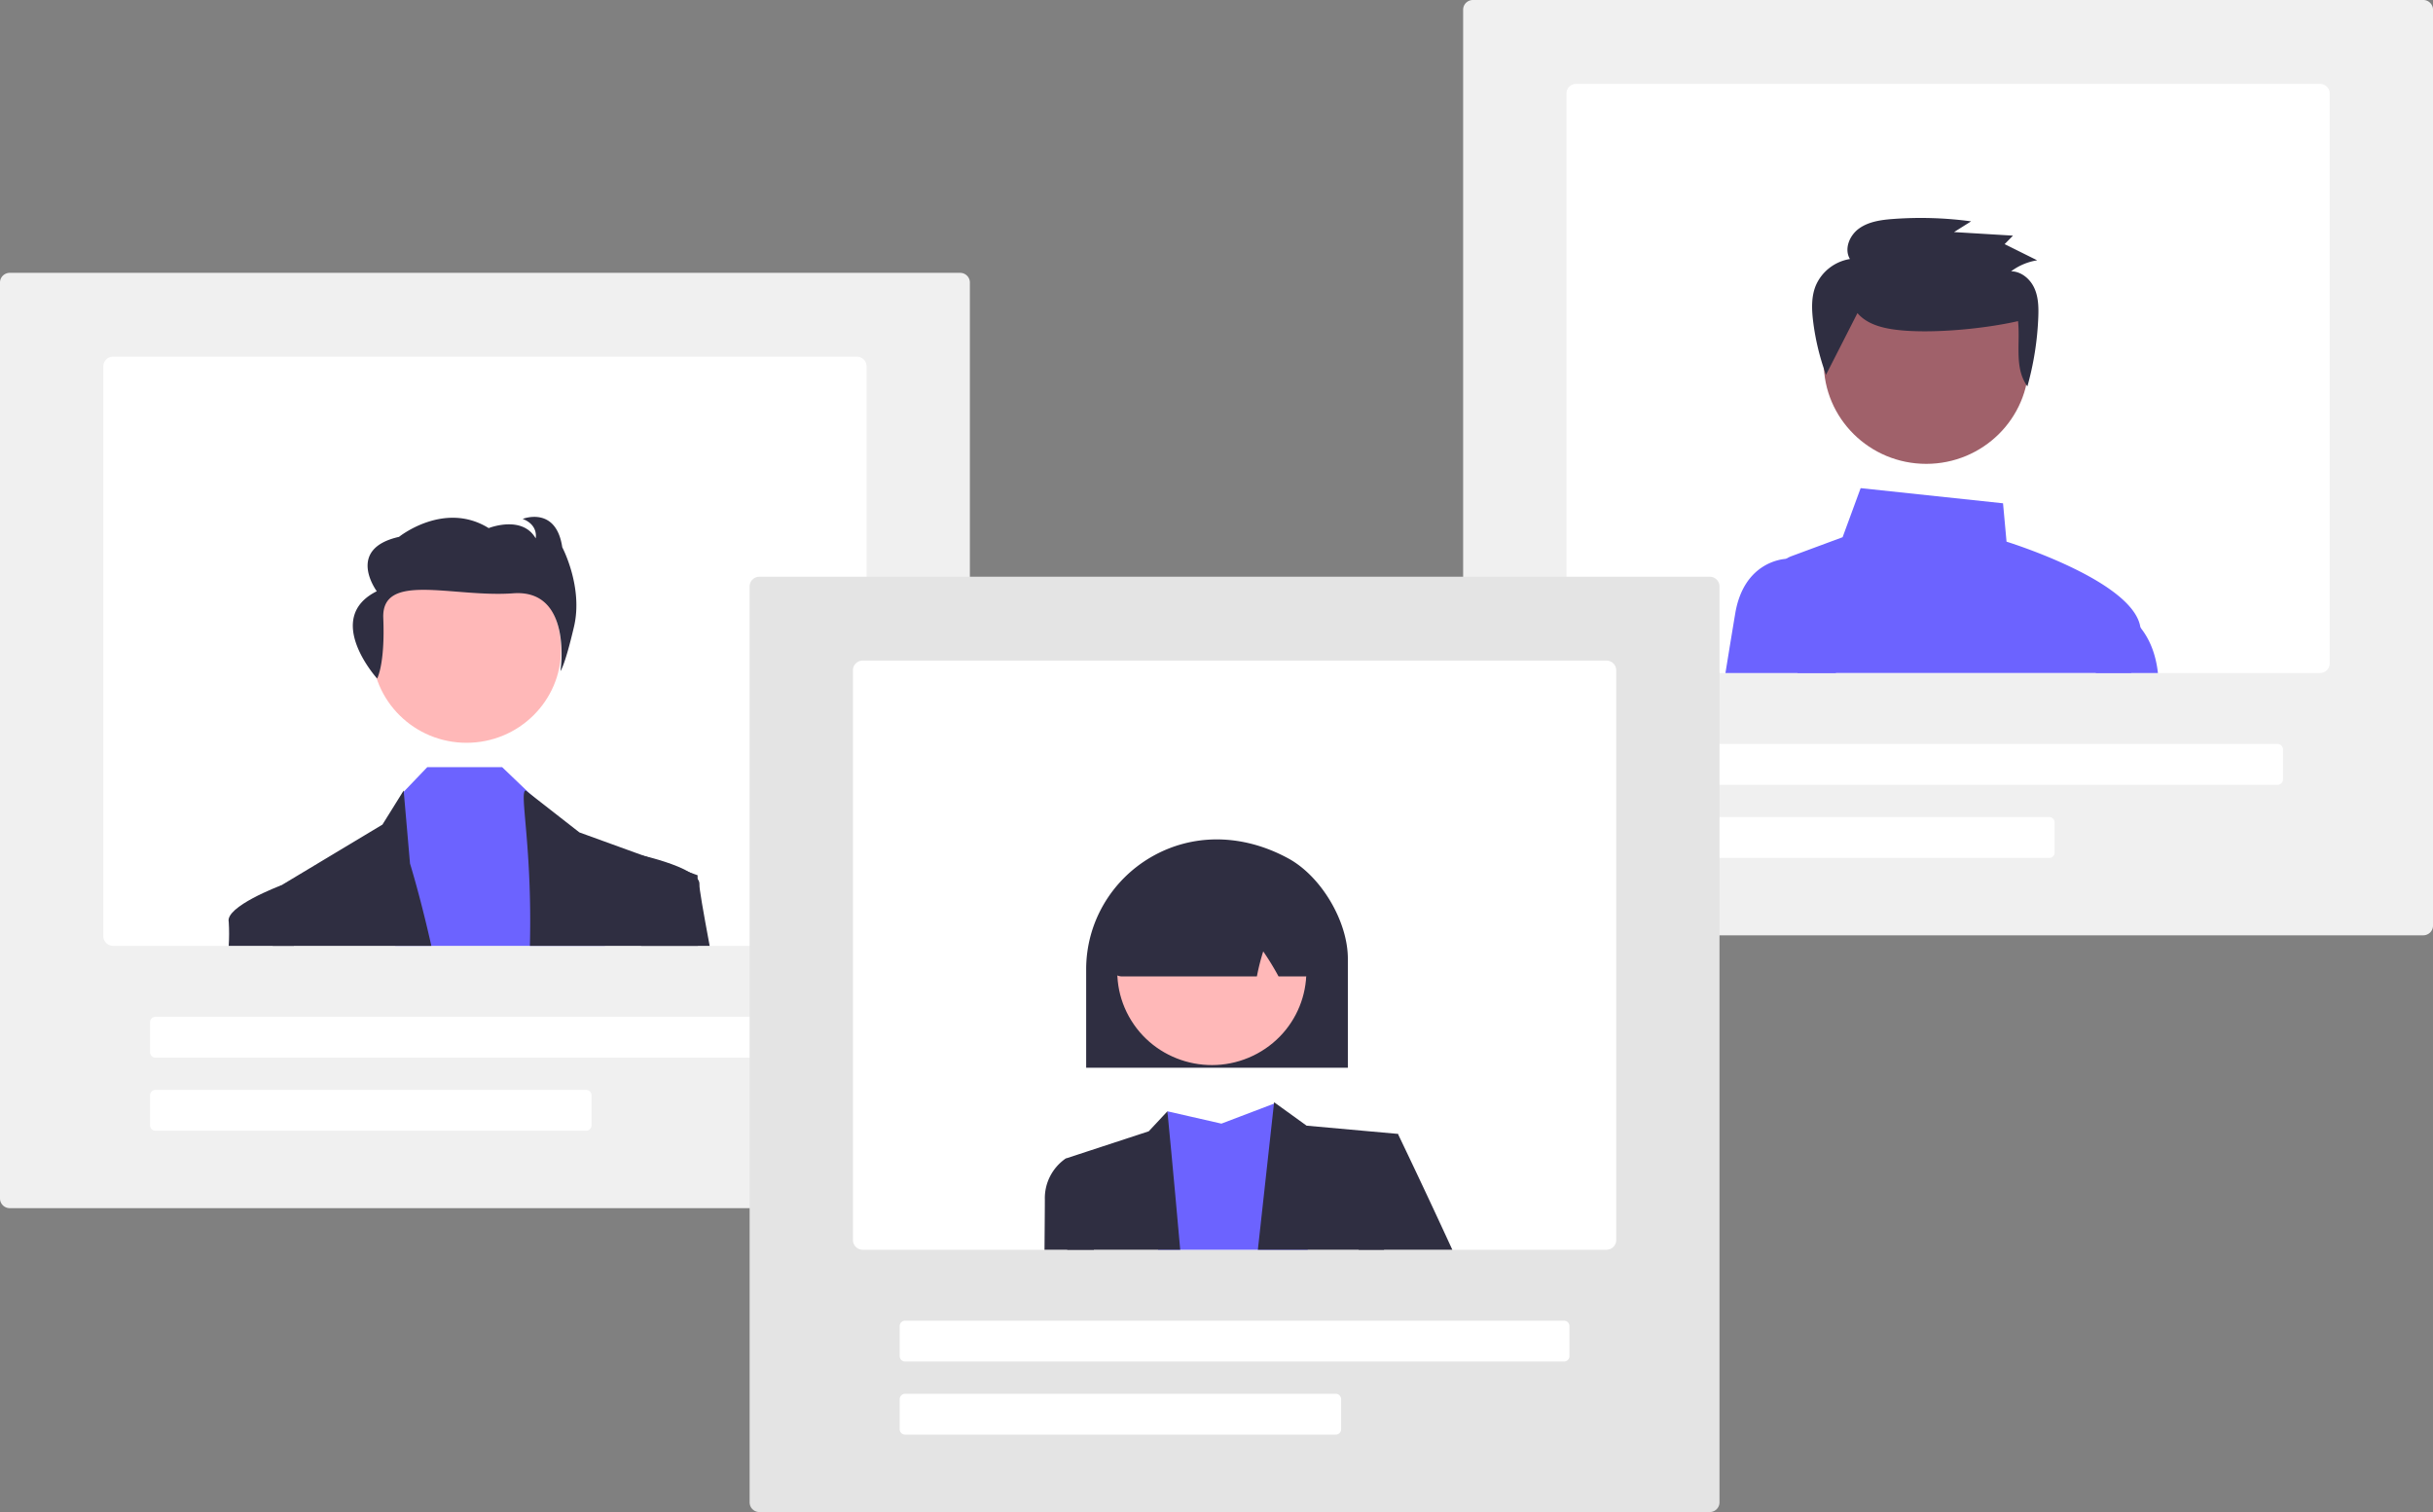 <svg viewBox="0 0 370 230" fill="none" xmlns="http://www.w3.org/2000/svg">
    <rect x="0" y="0" width="370" height="230" fill="#808080" stroke="none"/>
    <g clip-path="url(#lrana7il6a)">
        <path d="M146.006 183.774H1.488c-.394 0-.773-.155-1.052-.431A1.466 1.466 0 0 1 0 182.302V42.972c0-.39.157-.764.436-1.04a1.498 1.498 0 0 1 1.052-.431h144.518a1.5 1.5 0 0 1 1.052.431c.279.276.436.65.436 1.04v139.33c0 .391-.157.765-.436 1.041a1.497 1.497 0 0 1-1.052.431z" fill="#F0F0F0"/>
        <path d="M130.3 54.256H17.2c-.395 0-.774.156-1.052.432-.28.276-.437.65-.437 1.04V142.4c0 .39.157.764.437 1.04a1.5 1.5 0 0 0 1.051.432H130.3a1.502 1.502 0 0 0 1.052-.432c.278-.276.435-.65.436-1.04V55.728a1.471 1.471 0 0 0-.436-1.04 1.5 1.5 0 0 0-1.052-.432zM123.85 160.88H23.647a.828.828 0 0 1-.584-.24.813.813 0 0 1-.243-.577v-4.579a.828.828 0 0 1 .827-.818H123.85c.22 0 .43.086.585.24a.812.812 0 0 1 .242.578v4.579a.811.811 0 0 1-.242.577.829.829 0 0 1-.585.24zM89.126 171.999H23.647a.832.832 0 0 1-.584-.239.815.815 0 0 1-.243-.578v-4.579c0-.217.088-.425.243-.578a.833.833 0 0 1 .584-.24h65.48c.219 0 .429.087.584.24a.813.813 0 0 1 .242.578v4.579a.815.815 0 0 1-.242.578.832.832 0 0 1-.585.239z" fill="#fff"/>
        <path d="M70.95 112.987c7.943 0 14.38-6.367 14.38-14.222 0-7.855-6.437-14.222-14.38-14.222-7.941 0-14.38 6.367-14.38 14.222 0 7.855 6.439 14.222 14.38 14.222z" fill="#FFB8B8"/>
        <path d="M91.992 143.872H60.11l1.042-23.182.248-.259 3.578-3.738h11.386l4.22 4.043.34.327 8.986 8.517 2.083 14.292z" fill="#6C63FF"/>
        <path d="M65.597 143.873H41.475c-.06-5.233-.092-8.366-.092-8.366l1.395-.841a.009.009 0 0 1 .007-.003h.003l15.371-9.23 3.228-5.184.017.183.949 10.927s1.567 5.011 3.244 12.514zM106.133 143.873h-25.55c.387-15.261-1.696-23.624-.625-23.624l.625.487 7.53 5.881 9.925 3.601h.006l6.843 2.482 1.2.435v.56c.003 1.341.01 5.007.046 10.178zM57.35 103.215s1.222-2.122.938-9.211c-.284-7.09 10.63-3.08 19.752-3.756 9.12-.676 7.19 11.835 7.19 11.835s.657-.743 2.066-6.782c1.41-6.038-1.79-12.056-1.79-12.056-.942-6.345-6.019-4.312-6.019-4.312 2.445.942 1.976 2.954 1.976 2.954-2.07-3.588-7.147-1.555-7.147-1.555-6.771-4.202-13.634 1.332-13.634 1.332-8.18 1.836-3.383 8.27-3.383 8.27-8.226 4.111.051 13.281.051 13.281z" fill="#2F2E41"/>
        <path d="M44.693 143.872H34.78c.078-1.208.08-2.419.007-3.627-.592-2.332 7.735-5.485 7.986-5.58l.007-.003h.003l1.588.844.32 8.366zM107.921 143.872h-10.41l-1.3-12.69 1.458-1.053s.133.029.367.088h.007c1.167.285 4.779 1.227 6.842 2.483.459.254.866.592 1.201.994.204.243.306.554.284.87-.053.474.556 3.967 1.551 9.308z" fill="#2F2E41"/>
        <path d="M368.514 142.273H223.996c-.395 0-.773-.155-1.052-.431a1.464 1.464 0 0 1-.436-1.041V1.471c0-.39.157-.764.436-1.04A1.498 1.498 0 0 1 223.996 0h144.518c.394 0 .772.156 1.051.432.279.275.436.65.437 1.04V140.8a1.469 1.469 0 0 1-.437 1.041 1.495 1.495 0 0 1-1.051.431z" fill="#F0F0F0"/>
        <path d="M352.808 12.757H239.707c-.395 0-.773.156-1.052.432-.279.275-.436.65-.436 1.04V100.9c0 .39.157.764.436 1.04a1.5 1.5 0 0 0 1.052.432h113.101a1.5 1.5 0 0 0 1.051-.432c.279-.276.436-.65.437-1.04V14.229a1.468 1.468 0 0 0-.437-1.04 1.498 1.498 0 0 0-1.051-.432zM346.358 119.379H246.155a.831.831 0 0 1-.584-.239.816.816 0 0 1-.243-.578v-4.579c0-.217.088-.425.243-.578a.832.832 0 0 1 .584-.24h100.203c.219 0 .43.087.585.24a.812.812 0 0 1 .242.578v4.579a.815.815 0 0 1-.242.578.834.834 0 0 1-.585.239zM311.634 130.499h-65.479a.831.831 0 0 1-.584-.239.815.815 0 0 1-.243-.578v-4.579c0-.217.088-.425.243-.578a.832.832 0 0 1 .584-.24h65.479c.219 0 .43.087.585.24a.812.812 0 0 1 .242.578v4.579a.814.814 0 0 1-.242.578.834.834 0 0 1-.585.239z" fill="#fff"/>
        <path d="M324.094 102.372c.638-2.273 1.134-4.232 1.389-5.619.079-.428.086-.865.023-1.295-.952-6.702-18.156-12.366-20.361-13.066l-.533-5.835-21.654-2.306-2.742 7.464-7.771 2.881a3.812 3.812 0 0 0-2.234 2.189 3.76 3.76 0 0 0-.147 2.276l3.31 13.311h50.72z" fill="#6C63FF"/>
        <path d="M279.202 102.373h-16.804c.602-3.709 1.141-6.99 1.492-9.076 1.283-7.594 6.879-8.242 7.755-8.294.069-.007.112-.007.116-.007h3.535l3.906 17.377zM324.094 102.372h4.074c-.361-3.274-1.505-5.478-2.662-6.914a8.338 8.338 0 0 0-2.914-2.397l-.307-.131-3.582 9.442h5.391z" fill="#6C63FF"/>
        <path d="M292.935 70.558c8.611 0 15.592-6.904 15.592-15.42s-6.981-15.42-15.592-15.42-15.591 6.904-15.591 15.42 6.98 15.42 15.591 15.42z" fill="#A0616A"/>
        <path d="M282.472 47.626c1.614 1.889 4.345 2.421 6.865 2.638 5.117.444 12.558-.276 17.559-1.418.359 3.421-.616 7.11 1.421 9.925a45.631 45.631 0 0 0 1.655-10.445c.062-1.515.037-3.082-.585-4.473s-1.98-2.572-3.544-2.584a8.938 8.938 0 0 1 3.962-1.674l-4.95-2.46 1.271-1.292-8.963-.542 2.596-1.631a56.902 56.902 0 0 0-11.797-.367c-1.827.133-3.736.387-5.216 1.434s-2.335 3.127-1.416 4.663a6.885 6.885 0 0 0-3.146 1.378 6.775 6.775 0 0 0-2.071 2.717c-.66 1.654-.6 3.491-.396 5.254.337 2.82 1 5.59 1.974 8.261" fill="#2F2E41"/>
        <path d="M260.006 230.001H115.488a1.502 1.502 0 0 1-1.052-.432 1.463 1.463 0 0 1-.436-1.04V89.199c0-.39.157-.764.436-1.04a1.5 1.5 0 0 1 1.052-.431h144.518a1.5 1.5 0 0 1 1.052.431c.279.276.436.65.436 1.04v139.33c0 .39-.157.764-.436 1.04a1.502 1.502 0 0 1-1.052.432z" fill="#E4E4E4"/>
        <path d="M244.3 100.483H131.199a1.502 1.502 0 0 0-1.052.432c-.278.276-.435.65-.436 1.04v86.672c.001.391.158.765.436 1.04.279.276.658.432 1.052.432H244.3c.394 0 .773-.156 1.052-.432.278-.275.435-.649.436-1.04v-86.672a1.471 1.471 0 0 0-.436-1.04 1.502 1.502 0 0 0-1.052-.432zM237.85 207.106H137.647a.832.832 0 0 1-.584-.24.817.817 0 0 1-.243-.578v-4.579a.819.819 0 0 1 .827-.817H237.85c.22 0 .43.086.585.239a.814.814 0 0 1 .242.578v4.579a.812.812 0 0 1-.242.578.833.833 0 0 1-.585.24zM203.126 218.226h-65.479a.832.832 0 0 1-.584-.24.817.817 0 0 1-.243-.578v-4.579a.82.82 0 0 1 .827-.817h65.479c.22 0 .43.086.585.239a.815.815 0 0 1 .242.578v4.579a.812.812 0 0 1-.242.578.833.833 0 0 1-.585.24z" fill="#fff"/>
        <path d="M198.879 190.099h-22.762l1.419-21.057 8.211 1.874 7.987-3.038.211-.078.014-.007a.066.066 0 0 1 .006.02c.126.5 2.633 10.426 4.914 22.286z" fill="#6C63FF"/>
        <path d="m212.6 172.48-2.127 17.618h-19.184l2.447-22.22.023-.216.189.137.019.013 4.733 3.415 13.9 1.253zM179.483 190.099h-17.18l-.248-13.87 12.642-4.148 2.838-3.038s.896 9.141 1.948 21.056z" fill="#2F2E41"/>
        <path d="M220.862 190.099h-14.237l.913-12.621 5.053-4.998s3.998 8.295 8.271 17.619zM166.354 190.099h-7.51c.033-4.042.053-6.835.053-7.624a7.292 7.292 0 0 1 .782-3.517 7.385 7.385 0 0 1 2.376-2.729l3.793 1.249.506 12.621zM165.18 147.368a19.61 19.61 0 0 1 2.642-9.761 19.887 19.887 0 0 1 7.17-7.198c6.331-3.697 13.97-3.63 20.956.182 4.978 2.717 9.028 9.552 9.028 15.237v16.589H165.18v-15.049z" fill="#2F2E41"/>
        <path d="M191.183 160.266c6.966-3.766 9.526-12.404 5.718-19.293-3.808-6.889-12.541-9.421-19.507-5.655-6.966 3.766-9.526 12.403-5.718 19.293 3.808 6.889 12.541 9.42 19.507 5.655z" fill="#FFB8B8"/>
        <path d="M169.305 147.926c-.109-.124-.364-.415 1.409-13.908l.057-.221h.16c8.987-4.372 18.105-4.482 27.103-.328a1.744 1.744 0 0 1 1.004 1.417c1.05 12.677.796 12.953.687 13.071a1.75 1.75 0 0 1-1.299.568h-3.987l-.083-.148a40.844 40.844 0 0 0-2.25-3.66 32.476 32.476 0 0 0-.919 3.578l-.048.23h-20.507a1.763 1.763 0 0 1-1.327-.599z" fill="#2F2E41"/>
    </g>
    <defs>
        <clipPath id="lrana7il6a">
            <path fill="#fff" d="M0 0h370v230H0z"/>
        </clipPath>
    </defs>
</svg>
